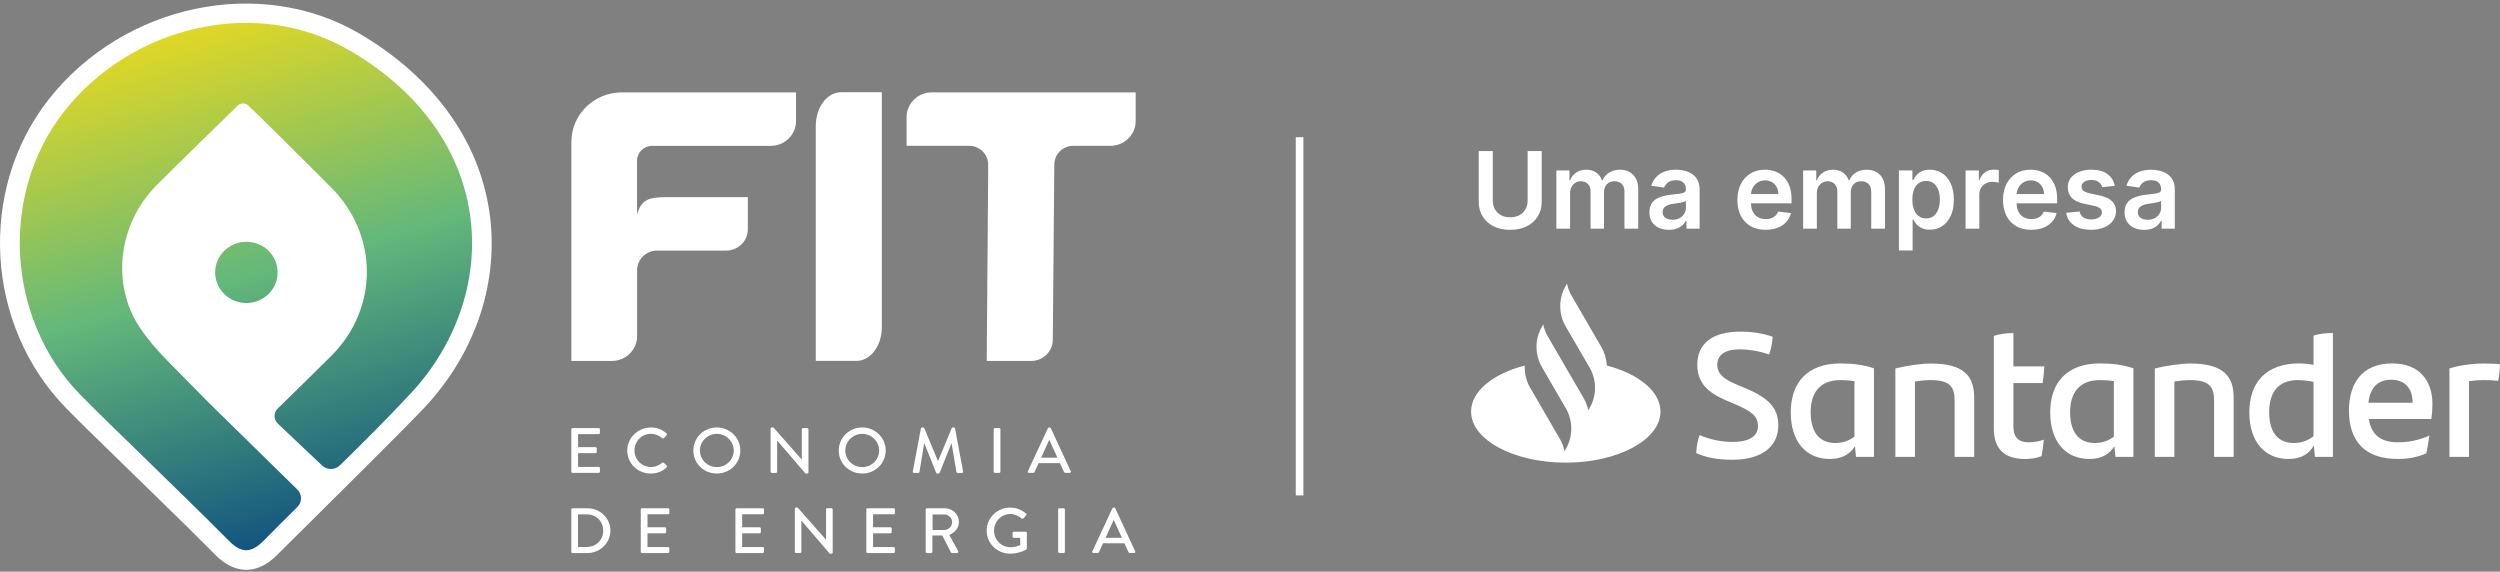 <svg width="328" height="75" viewBox="0 0 328 75" fill="none" xmlns="http://www.w3.org/2000/svg">
<rect x="0" y="0" width="328" height="75" fill="#808080" stroke="none"/>
<path d="M64.198 27.748C62.826 18.354 56.793 10.075 47.213 4.436C34.172 -3.234 16.25 0.528 6.414 13.01C-2.966 24.916 -1.947 42.748 8.742 53.616C10.71 55.615 12.749 57.595 14.718 59.511C15.68 60.446 16.641 61.375 17.597 62.317C18.687 63.387 19.783 64.457 20.88 65.521C23.303 67.879 25.804 70.321 28.215 72.755C28.709 73.249 30.203 74.761 32.306 74.761H32.312C34.447 74.761 35.973 73.198 36.48 72.685C36.884 72.275 38.339 70.833 40.295 68.898C45.277 63.964 53.606 55.711 55.812 53.34C62.474 46.176 65.532 36.847 64.205 27.754L64.198 27.748Z" fill="white"/>
<path d="M45.905 6.648C33.684 -0.542 17.321 3.322 8.434 14.593C-0.107 25.435 0.817 41.903 10.569 51.822C13.454 54.757 16.449 57.602 19.392 60.485C22.944 63.971 26.535 67.419 30.029 70.949C31.677 72.615 32.94 72.622 34.646 70.885C36.082 69.418 37.544 67.97 39.006 66.528C39.654 65.887 39.654 64.856 39.006 64.221L28.619 54.039C28.439 53.866 28.266 53.693 28.086 53.514L27.189 52.63C26.599 52.04 26.272 51.707 25.695 51.111C23.194 48.503 20.418 46.049 18.424 43.101C14.468 37.264 15.564 29.273 20.578 24.269C24.143 20.713 27.567 17.4 31.196 13.85C31.568 13.485 32.171 13.472 32.556 13.831C34.569 15.695 40.468 21.642 43.392 24.545C49.688 30.786 49.714 40.487 43.443 46.715C41.077 49.06 38.89 51.201 36.435 53.597C35.883 54.135 35.877 55.02 36.435 55.564L42.257 61.075C42.911 61.697 43.949 61.684 44.591 61.056C47.764 57.948 50.913 54.821 53.926 51.572C65.615 39 65.769 18.323 45.911 6.629L45.905 6.648Z" fill="url(#paint0_linear_15306_44066)"/>
<path d="M32.324 39.756C34.587 39.756 36.421 37.957 36.421 35.738C36.421 33.52 34.587 31.721 32.324 31.721C30.061 31.721 28.227 33.52 28.227 35.738C28.227 37.957 30.061 39.756 32.324 39.756Z" fill="url(#paint1_linear_15306_44066)"/>
<path d="M115.698 12.094V42.921C115.698 45.369 114.211 47.349 112.383 47.349H107.029V16.528C107.029 14.08 108.517 12.1 110.344 12.1H115.698V12.094Z" fill="white"/>
<path d="M81.593 12.12C77.932 12.12 74.963 15.029 74.963 18.617V47.356H80.272C82.106 47.356 83.587 45.902 83.587 44.107V35.457C83.587 34.028 84.767 32.875 86.222 32.875H95.269C96.84 32.875 98.116 31.625 98.116 30.087V25.865H87.53C85.106 25.865 84.157 26.172 83.581 28.127V21.084C83.581 20.008 84.472 19.137 85.568 19.137H101.123C102.957 19.137 104.438 17.682 104.438 15.888V12.127H81.58L81.593 12.12Z" fill="white"/>
<path d="M122.258 12.12C120.425 12.12 118.943 13.575 118.943 15.369V19.13H127.151C128.529 19.13 129.645 20.226 129.645 21.572V23.244L129.459 47.356H135.281C136.852 47.356 138.128 46.107 138.128 44.569L138.326 21.559C138.339 20.213 139.449 19.13 140.821 19.13H145.687C147.521 19.13 149.002 17.676 149.002 15.881V12.12H122.265H122.258Z" fill="white"/>
<path d="M74.957 56.326C74.957 56.243 75.028 56.166 75.117 56.166H78.548C78.644 56.166 78.708 56.243 78.708 56.326V56.794C78.708 56.877 78.638 56.954 78.548 56.954H75.842V58.665H78.131C78.214 58.665 78.291 58.742 78.291 58.825V59.293C78.291 59.383 78.214 59.453 78.131 59.453H75.842V61.26H78.548C78.644 61.26 78.708 61.337 78.708 61.42V61.882C78.708 61.965 78.638 62.042 78.548 62.042H75.117C75.021 62.042 74.957 61.965 74.957 61.882V56.326Z" fill="white"/>
<path d="M85.385 56.083C86.251 56.083 86.879 56.371 87.457 56.865C87.533 56.935 87.533 57.031 87.463 57.102L87.085 57.48C87.027 57.557 86.95 57.557 86.873 57.48C86.469 57.134 85.924 56.916 85.392 56.916C84.167 56.916 83.244 57.922 83.244 59.101C83.244 60.28 84.18 61.273 85.405 61.273C86.033 61.273 86.469 61.03 86.879 60.722C86.956 60.664 87.033 60.671 87.085 60.716L87.476 61.094C87.546 61.151 87.527 61.26 87.469 61.318C86.886 61.869 86.148 62.132 85.385 62.132C83.674 62.132 82.295 60.799 82.295 59.12C82.295 57.441 83.674 56.089 85.385 56.089V56.083Z" fill="white"/>
<path d="M94.044 56.083C95.757 56.083 97.129 57.435 97.129 59.114C97.129 60.793 95.757 62.126 94.044 62.126C92.332 62.126 90.967 60.793 90.967 59.114C90.967 57.435 92.326 56.083 94.044 56.083ZM94.044 61.286C95.269 61.286 96.269 60.312 96.269 59.114C96.269 57.916 95.269 56.922 94.044 56.922C92.82 56.922 91.826 57.922 91.826 59.114C91.826 60.306 92.826 61.286 94.044 61.286Z" fill="white"/>
<path d="M101.1 56.237C101.1 56.154 101.177 56.083 101.26 56.083H101.471L105.19 60.299H105.197V56.327C105.197 56.243 105.267 56.166 105.357 56.166H105.909C105.992 56.166 106.069 56.243 106.069 56.327V61.978C106.069 62.061 105.992 62.132 105.909 62.132H105.684L101.965 57.8H101.959V61.888C101.959 61.972 101.888 62.049 101.799 62.049H101.26C101.177 62.049 101.1 61.972 101.1 61.888V56.237Z" fill="white"/>
<path d="M113.121 56.083C114.833 56.083 116.205 57.435 116.205 59.114C116.205 60.793 114.833 62.126 113.121 62.126C111.409 62.126 110.043 60.793 110.043 59.114C110.043 57.435 111.402 56.083 113.121 56.083ZM113.121 61.286C114.345 61.286 115.346 60.312 115.346 59.114C115.346 57.916 114.345 56.922 113.121 56.922C111.896 56.922 110.902 57.922 110.902 59.114C110.902 60.306 111.902 61.286 113.121 61.286Z" fill="white"/>
<path d="M120.828 56.211C120.848 56.147 120.912 56.083 120.982 56.083H121.117C121.168 56.083 121.245 56.128 121.264 56.173L123.053 60.466H123.085L124.868 56.173C124.887 56.121 124.951 56.083 125.015 56.083H125.15C125.22 56.083 125.285 56.141 125.304 56.211L126.355 61.856C126.381 61.972 126.323 62.049 126.201 62.049H125.644C125.567 62.049 125.496 61.991 125.483 61.933L124.849 58.178H124.823L123.278 62.042C123.258 62.093 123.207 62.132 123.13 62.132H122.976C122.906 62.132 122.848 62.087 122.829 62.042L121.277 58.178H121.245L120.63 61.933C120.623 61.991 120.546 62.049 120.476 62.049H119.918C119.796 62.049 119.738 61.972 119.758 61.856L120.822 56.211H120.828Z" fill="white"/>
<path d="M130.369 56.326C130.369 56.243 130.446 56.166 130.529 56.166H131.094C131.177 56.166 131.254 56.243 131.254 56.326V61.882C131.254 61.965 131.177 62.042 131.094 62.042H130.529C130.446 62.042 130.369 61.965 130.369 61.882V56.326Z" fill="white"/>
<path d="M134.859 61.824L137.488 56.173C137.514 56.121 137.591 56.083 137.636 56.083H137.719C137.764 56.083 137.841 56.128 137.866 56.173L140.482 61.824C140.534 61.933 140.463 62.042 140.335 62.042H139.796C139.694 62.042 139.636 61.991 139.598 61.914L139.065 60.761H136.263C136.09 61.145 135.911 61.523 135.738 61.914C135.712 61.972 135.641 62.042 135.539 62.042H135C134.872 62.042 134.801 61.933 134.853 61.824H134.859ZM138.738 60.049L137.687 57.749H137.642L136.597 60.049H138.738Z" fill="white"/>
<path d="M74.957 66.842C74.957 66.758 75.028 66.682 75.111 66.682H77.079C78.734 66.682 80.087 68.002 80.087 69.61C80.087 71.218 78.734 72.558 77.079 72.558H75.111C75.028 72.558 74.957 72.481 74.957 72.397V66.842ZM76.964 71.763C78.221 71.763 79.138 70.859 79.138 69.616C79.138 68.373 78.221 67.483 76.964 67.483H75.835V71.763H76.964Z" fill="white"/>
<path d="M84.068 66.842C84.068 66.758 84.139 66.682 84.229 66.682H87.659C87.755 66.682 87.819 66.758 87.819 66.842V67.31C87.819 67.393 87.749 67.47 87.659 67.47H84.953V69.181H87.242C87.326 69.181 87.403 69.257 87.403 69.341V69.809C87.403 69.898 87.326 69.969 87.242 69.969H84.953V71.776H87.659C87.755 71.776 87.819 71.853 87.819 71.936V72.397C87.819 72.481 87.749 72.558 87.659 72.558H84.229C84.132 72.558 84.068 72.481 84.068 72.397V66.842Z" fill="white"/>
<path d="M96.488 66.842C96.488 66.758 96.559 66.682 96.649 66.682H100.079C100.175 66.682 100.239 66.758 100.239 66.842V67.31C100.239 67.393 100.169 67.47 100.079 67.47H97.373V69.181H99.662C99.746 69.181 99.823 69.257 99.823 69.341V69.809C99.823 69.898 99.746 69.969 99.662 69.969H97.373V71.776H100.079C100.175 71.776 100.239 71.853 100.239 71.936V72.397C100.239 72.481 100.169 72.558 100.079 72.558H96.649C96.552 72.558 96.488 72.481 96.488 72.397V66.842Z" fill="white"/>
<path d="M104.281 66.746C104.281 66.662 104.358 66.592 104.442 66.592H104.653L108.372 70.808H108.378V66.835C108.378 66.752 108.449 66.675 108.539 66.675H109.09C109.174 66.675 109.25 66.752 109.25 66.835V72.487C109.25 72.57 109.174 72.641 109.09 72.641H108.866L105.147 68.309H105.14V72.397C105.14 72.481 105.07 72.557 104.98 72.557H104.442C104.358 72.557 104.281 72.481 104.281 72.397V66.746Z" fill="white"/>
<path d="M113.66 66.842C113.66 66.758 113.731 66.682 113.82 66.682H117.251C117.347 66.682 117.411 66.758 117.411 66.842V67.31C117.411 67.393 117.341 67.47 117.251 67.47H114.545V69.181H116.834C116.917 69.181 116.994 69.257 116.994 69.341V69.809C116.994 69.898 116.917 69.969 116.834 69.969H114.545V71.776H117.251C117.347 71.776 117.411 71.853 117.411 71.936V72.397C117.411 72.481 117.341 72.558 117.251 72.558H113.82C113.724 72.558 113.66 72.481 113.66 72.397V66.842Z" fill="white"/>
<path d="M121.451 66.842C121.451 66.758 121.522 66.682 121.611 66.682H123.945C124.971 66.682 125.811 67.476 125.811 68.476C125.811 69.251 125.285 69.885 124.542 70.18L125.715 72.314C125.773 72.423 125.715 72.558 125.568 72.558H124.901C124.83 72.558 124.779 72.513 124.766 72.481L123.625 70.257H122.33V72.397C122.33 72.481 122.253 72.558 122.169 72.558H121.611C121.515 72.558 121.451 72.481 121.451 72.397V66.842ZM123.881 69.533C124.439 69.533 124.926 69.072 124.926 68.495C124.926 67.95 124.439 67.495 123.881 67.495H122.355V69.533H123.881Z" fill="white"/>
<path d="M132.542 66.598C133.362 66.598 134.042 66.892 134.626 67.379C134.696 67.45 134.703 67.546 134.632 67.617C134.504 67.751 134.375 67.879 134.247 68.014C134.177 68.091 134.113 68.084 134.023 68.007C133.619 67.661 133.087 67.437 132.567 67.437C131.349 67.437 130.419 68.443 130.419 69.622C130.419 70.801 131.356 71.794 132.567 71.794C133.279 71.794 133.766 71.544 133.85 71.506V70.564H133.01C132.914 70.564 132.849 70.493 132.849 70.41V69.923C132.849 69.834 132.92 69.763 133.01 69.763H134.568C134.651 69.763 134.722 69.84 134.722 69.923C134.722 70.596 134.728 71.282 134.728 71.954C134.728 71.999 134.696 72.063 134.658 72.089C134.658 72.089 133.773 72.64 132.535 72.64C130.83 72.64 129.451 71.307 129.451 69.629C129.451 67.95 130.83 66.598 132.535 66.598H132.542Z" fill="white"/>
<path d="M138.828 66.842C138.828 66.758 138.905 66.682 138.988 66.682H139.553C139.636 66.682 139.713 66.758 139.713 66.842V72.397C139.713 72.481 139.636 72.558 139.553 72.558H138.988C138.905 72.558 138.828 72.481 138.828 72.397V66.842Z" fill="white"/>
<path d="M143.314 72.339L145.943 66.687C145.969 66.636 146.046 66.598 146.091 66.598H146.174C146.219 66.598 146.296 66.642 146.321 66.687L148.938 72.339C148.989 72.448 148.918 72.557 148.79 72.557H148.251C148.149 72.557 148.091 72.506 148.053 72.429L147.52 71.275H144.718C144.545 71.66 144.366 72.038 144.193 72.429C144.167 72.486 144.097 72.557 143.994 72.557H143.455C143.327 72.557 143.257 72.448 143.308 72.339H143.314ZM147.193 70.558L146.142 68.257H146.097L145.052 70.558H147.193Z" fill="white"/>
<path d="M210.812 47.983C210.778 47.133 210.536 46.293 210.099 45.534L206.211 38.832C205.911 38.326 205.704 37.774 205.589 37.211L205.428 37.487C204.462 39.142 204.462 41.189 205.428 42.844L208.546 48.202C209.512 49.857 209.512 51.904 208.546 53.559L208.385 53.835C208.27 53.272 208.063 52.731 207.764 52.214L204.911 47.305L203.093 44.178C202.794 43.672 202.587 43.12 202.472 42.557L202.311 42.833C201.356 44.488 201.344 46.523 202.311 48.179L205.428 53.559C206.395 55.215 206.395 57.261 205.428 58.916L205.267 59.192C205.152 58.629 204.945 58.089 204.646 57.571L200.758 50.869C200.24 49.972 199.998 48.96 200.044 47.96C195.88 49.041 193.004 51.34 193.004 53.996C193.004 57.698 198.572 60.698 205.428 60.698C212.285 60.698 217.853 57.698 217.853 53.996C217.853 51.34 214.977 49.041 210.812 47.96V47.983ZM222.546 59.422C222.592 58.468 222.73 57.824 222.995 57.077C224.306 57.675 225.986 57.985 227.263 57.985C229.437 57.985 230.645 57.284 230.645 55.916C230.645 54.548 229.759 53.938 227.562 52.996L226.377 52.49C224.18 51.536 222.684 50.306 222.684 47.845C222.684 45.201 224.525 43.511 228.31 43.511C229.828 43.511 231.255 43.718 232.578 44.189C232.509 45.121 232.348 45.833 232.106 46.512C230.841 46.052 229.357 45.833 228.275 45.833C226.239 45.833 225.307 46.627 225.307 47.857C225.307 49.087 226.216 49.754 227.85 50.455L229.115 50.984C232.083 52.237 233.314 53.559 233.314 55.812C233.314 58.48 231.278 60.319 227.309 60.319C225.399 60.319 223.835 60.043 222.523 59.434L222.546 59.422ZM245.865 48.34V59.94H243.507L243.369 58.548C242.713 59.572 241.712 60.215 240.078 60.215C236.995 60.215 234.948 57.985 234.948 54.088C234.948 50.191 237.145 47.684 241.459 47.684C243.139 47.684 244.519 47.868 245.877 48.328L245.865 48.34ZM243.3 57.295V50.007C242.759 49.915 242.184 49.869 241.459 49.869C238.802 49.869 237.559 51.49 237.559 54.088C237.559 56.456 238.514 58.123 240.803 58.123C241.804 58.123 242.621 57.801 243.3 57.284V57.295ZM259.014 52.145V59.94H256.449V52.582C256.449 50.754 255.839 49.869 253.274 49.869C252.664 49.869 251.939 49.938 251.237 50.053V59.94H248.672V48.34C250.306 47.949 252.1 47.696 253.343 47.696C257.634 47.696 259.014 49.34 259.014 52.145ZM266.135 58.031C266.883 58.031 267.585 57.893 268.148 57.686C268.079 58.388 267.987 59.169 267.849 59.848C267.147 60.124 266.4 60.215 265.675 60.215C263.179 60.215 261.591 59.077 261.591 56.249V44.063C262.385 43.81 263.363 43.695 264.156 43.695V48.075H268.217C268.171 48.868 268.102 49.581 267.987 50.26H264.156V55.939C264.156 57.445 264.904 58.031 266.135 58.031ZM279.905 48.34V59.94H277.547L277.409 58.548C276.753 59.572 275.753 60.215 274.119 60.215C271.036 60.215 268.988 57.985 268.988 54.088C268.988 50.191 271.185 47.684 275.499 47.684C277.179 47.684 278.56 47.868 279.917 48.328L279.905 48.34ZM277.34 57.295V50.007C276.799 49.915 276.224 49.869 275.499 49.869C272.842 49.869 271.6 51.49 271.6 54.088C271.6 56.456 272.554 58.123 274.844 58.123C275.845 58.123 276.661 57.801 277.34 57.284V57.295ZM293.055 52.145V59.94H290.489V52.582C290.489 50.754 289.879 49.869 287.314 49.869C286.704 49.869 285.98 49.938 285.278 50.053V59.94H282.712V48.34C284.346 47.949 286.141 47.696 287.383 47.696C291.674 47.696 293.055 49.34 293.055 52.145ZM306.077 43.695V59.94H303.719L303.581 58.457C302.925 59.549 301.924 60.215 300.245 60.215C297.162 60.215 295.114 57.985 295.114 54.088C295.114 50.191 297.311 47.684 301.625 47.684C302.304 47.684 302.937 47.753 303.535 47.868V44.04C304.329 43.764 305.237 43.695 306.077 43.695ZM303.535 57.249V50.099C302.856 49.961 302.154 49.869 301.476 49.869C298.933 49.869 297.714 51.444 297.714 54.088C297.714 56.456 298.669 58.123 300.958 58.123C301.982 58.123 302.822 57.778 303.523 57.238L303.535 57.249ZM318.985 54.973H310.794C311.116 57.042 312.335 58.031 314.625 58.031C316.028 58.031 317.455 57.732 318.732 57.146C318.64 57.824 318.502 58.698 318.341 59.468C317.179 59.997 315.936 60.215 314.556 60.215C310.265 60.215 308.182 57.847 308.182 53.881C308.182 50.42 309.793 47.684 313.877 47.684C317.547 47.684 319.134 50.076 319.134 52.996C319.134 53.72 319.088 54.295 318.996 54.973H318.985ZM310.748 52.835H316.534C316.534 50.938 315.511 49.823 313.727 49.823C311.944 49.823 310.955 50.869 310.736 52.835H310.748ZM327.981 47.776C327.981 48.547 327.889 49.466 327.751 49.961C327.141 49.892 326.531 49.869 325.818 49.869C325.185 49.869 324.553 49.915 323.931 50.007V59.94H321.366V48.34C322.459 47.972 324.311 47.696 325.761 47.696C326.554 47.696 327.44 47.719 328.004 47.788L327.981 47.776Z" fill="white"/>
<path fill-rule="evenodd" clip-rule="evenodd" d="M170.004 65L170.004 18L171.004 18L171.004 65L170.004 65Z" fill="white"/>
<path d="M200.426 19.818H202.271V26.47C202.271 27.199 202.099 27.841 201.754 28.394C201.413 28.948 200.932 29.38 200.312 29.692C199.692 30 198.968 30.154 198.14 30.154C197.308 30.154 196.582 30 195.962 29.692C195.342 29.38 194.862 28.948 194.52 28.394C194.179 27.841 194.008 27.199 194.008 26.47V19.818H195.853V26.316C195.853 26.74 195.945 27.118 196.131 27.45C196.32 27.781 196.585 28.041 196.926 28.23C197.268 28.416 197.672 28.509 198.14 28.509C198.607 28.509 199.011 28.416 199.353 28.23C199.697 28.041 199.962 27.781 200.148 27.45C200.334 27.118 200.426 26.74 200.426 26.316V19.818ZM204.196 30V22.364H205.916V23.661H206.006C206.165 23.224 206.428 22.882 206.796 22.637C207.164 22.389 207.603 22.264 208.114 22.264C208.631 22.264 209.067 22.39 209.421 22.642C209.779 22.891 210.031 23.23 210.177 23.661H210.257C210.426 23.237 210.711 22.899 211.112 22.647C211.516 22.392 211.995 22.264 212.548 22.264C213.251 22.264 213.825 22.486 214.269 22.93C214.713 23.375 214.935 24.023 214.935 24.874V30H213.13V25.153C213.13 24.679 213.004 24.332 212.752 24.114C212.5 23.892 212.192 23.78 211.828 23.78C211.393 23.78 211.054 23.916 210.808 24.188C210.566 24.457 210.445 24.806 210.445 25.237V30H208.681V25.078C208.681 24.684 208.561 24.369 208.323 24.134C208.087 23.898 207.779 23.78 207.398 23.78C207.139 23.78 206.904 23.847 206.692 23.979C206.48 24.109 206.311 24.293 206.185 24.531C206.059 24.767 205.996 25.042 205.996 25.357V30H204.196ZM218.958 30.154C218.474 30.154 218.038 30.068 217.651 29.896C217.266 29.72 216.961 29.461 216.736 29.12C216.514 28.779 216.403 28.358 216.403 27.857C216.403 27.426 216.482 27.07 216.641 26.788C216.8 26.507 217.018 26.281 217.293 26.112C217.568 25.943 217.878 25.816 218.222 25.729C218.57 25.64 218.93 25.575 219.301 25.535C219.749 25.489 220.112 25.448 220.39 25.411C220.668 25.371 220.871 25.312 220.996 25.232C221.126 25.149 221.19 25.022 221.19 24.849V24.82C221.19 24.445 221.079 24.155 220.857 23.95C220.635 23.744 220.315 23.641 219.898 23.641C219.457 23.641 219.107 23.738 218.849 23.93C218.594 24.122 218.421 24.349 218.332 24.611L216.651 24.372C216.784 23.908 217.003 23.52 217.308 23.209C217.612 22.894 217.985 22.659 218.426 22.503C218.867 22.344 219.354 22.264 219.888 22.264C220.256 22.264 220.622 22.307 220.987 22.393C221.351 22.48 221.684 22.622 221.986 22.821C222.287 23.017 222.529 23.283 222.712 23.621C222.897 23.959 222.99 24.382 222.99 24.889V30H221.26V28.951H221.2C221.091 29.163 220.937 29.362 220.738 29.548C220.542 29.73 220.295 29.877 219.997 29.99C219.702 30.099 219.356 30.154 218.958 30.154ZM219.425 28.832C219.787 28.832 220.1 28.76 220.365 28.618C220.63 28.472 220.834 28.28 220.977 28.041C221.122 27.803 221.195 27.542 221.195 27.261V26.361C221.139 26.407 221.043 26.45 220.907 26.49C220.774 26.53 220.625 26.565 220.46 26.595C220.294 26.624 220.13 26.651 219.967 26.674C219.805 26.697 219.664 26.717 219.545 26.734C219.276 26.77 219.036 26.83 218.824 26.913C218.612 26.995 218.444 27.111 218.322 27.261C218.199 27.407 218.138 27.595 218.138 27.827C218.138 28.159 218.259 28.409 218.501 28.578C218.743 28.747 219.051 28.832 219.425 28.832ZM231.653 30.149C230.887 30.149 230.226 29.99 229.669 29.672C229.116 29.35 228.69 28.896 228.392 28.31C228.093 27.72 227.944 27.025 227.944 26.227C227.944 25.441 228.093 24.752 228.392 24.158C228.693 23.562 229.114 23.098 229.654 22.766C230.195 22.432 230.829 22.264 231.559 22.264C232.029 22.264 232.473 22.34 232.891 22.493C233.312 22.642 233.683 22.874 234.005 23.189C234.329 23.504 234.585 23.905 234.77 24.392C234.956 24.876 235.049 25.453 235.049 26.122V26.674H228.789V25.461H233.324C233.32 25.116 233.246 24.81 233.1 24.541C232.954 24.269 232.75 24.056 232.488 23.9C232.23 23.744 231.928 23.666 231.583 23.666C231.216 23.666 230.892 23.756 230.614 23.935C230.336 24.11 230.118 24.342 229.963 24.631C229.81 24.916 229.732 25.229 229.729 25.57V26.629C229.729 27.073 229.81 27.454 229.973 27.773C230.135 28.088 230.362 28.329 230.654 28.499C230.945 28.664 231.287 28.747 231.678 28.747C231.94 28.747 232.177 28.711 232.389 28.638C232.601 28.562 232.785 28.451 232.941 28.305C233.096 28.159 233.214 27.978 233.294 27.763L234.974 27.952C234.868 28.396 234.666 28.784 234.368 29.115C234.073 29.443 233.695 29.698 233.234 29.881C232.773 30.06 232.246 30.149 231.653 30.149ZM236.571 30V22.364H238.291V23.661H238.381C238.54 23.224 238.803 22.882 239.171 22.637C239.539 22.389 239.978 22.264 240.489 22.264C241.006 22.264 241.442 22.39 241.796 22.642C242.154 22.891 242.406 23.23 242.552 23.661H242.632C242.801 23.237 243.086 22.899 243.487 22.647C243.891 22.392 244.37 22.264 244.923 22.264C245.626 22.264 246.2 22.486 246.644 22.93C247.088 23.375 247.31 24.023 247.31 24.874V30H245.505V25.153C245.505 24.679 245.379 24.332 245.127 24.114C244.875 23.892 244.567 23.78 244.203 23.78C243.768 23.78 243.429 23.916 243.183 24.188C242.941 24.457 242.82 24.806 242.82 25.237V30H241.056V25.078C241.056 24.684 240.936 24.369 240.698 24.134C240.462 23.898 240.154 23.78 239.773 23.78C239.514 23.78 239.279 23.847 239.067 23.979C238.855 24.109 238.686 24.293 238.56 24.531C238.434 24.767 238.371 25.042 238.371 25.357V30H236.571ZM249.136 32.864V22.364H250.906V23.626H251.01C251.103 23.441 251.234 23.244 251.403 23.035C251.572 22.823 251.8 22.642 252.089 22.493C252.377 22.34 252.745 22.264 253.192 22.264C253.782 22.264 254.314 22.415 254.788 22.717C255.266 23.015 255.643 23.457 255.922 24.044C256.204 24.627 256.344 25.343 256.344 26.192C256.344 27.03 256.207 27.743 255.932 28.329C255.657 28.916 255.282 29.364 254.808 29.672C254.334 29.98 253.797 30.134 253.197 30.134C252.76 30.134 252.397 30.061 252.109 29.916C251.82 29.77 251.588 29.594 251.413 29.389C251.24 29.18 251.106 28.983 251.01 28.797H250.935V32.864H249.136ZM250.901 26.182C250.901 26.676 250.97 27.108 251.109 27.479C251.252 27.851 251.456 28.141 251.721 28.349C251.989 28.555 252.314 28.658 252.695 28.658C253.093 28.658 253.426 28.552 253.695 28.34C253.963 28.124 254.165 27.831 254.301 27.459C254.44 27.085 254.51 26.659 254.51 26.182C254.51 25.708 254.442 25.287 254.306 24.919C254.17 24.551 253.968 24.263 253.7 24.054C253.431 23.845 253.096 23.741 252.695 23.741C252.311 23.741 251.984 23.842 251.716 24.044C251.447 24.246 251.244 24.53 251.104 24.894C250.969 25.259 250.901 25.688 250.901 26.182ZM257.886 30V22.364H259.631V23.636H259.71C259.849 23.195 260.088 22.856 260.426 22.617C260.768 22.375 261.157 22.254 261.594 22.254C261.694 22.254 261.805 22.259 261.928 22.269C262.054 22.276 262.158 22.287 262.241 22.304V23.959C262.165 23.933 262.044 23.91 261.878 23.89C261.715 23.867 261.558 23.855 261.406 23.855C261.077 23.855 260.782 23.926 260.521 24.069C260.262 24.208 260.058 24.402 259.909 24.651C259.76 24.899 259.685 25.186 259.685 25.511V30H257.886ZM266.503 30.149C265.737 30.149 265.076 29.99 264.519 29.672C263.965 29.35 263.54 28.896 263.241 28.31C262.943 27.72 262.794 27.025 262.794 26.227C262.794 25.441 262.943 24.752 263.241 24.158C263.543 23.562 263.964 23.098 264.504 22.766C265.044 22.432 265.679 22.264 266.408 22.264C266.879 22.264 267.323 22.34 267.741 22.493C268.162 22.642 268.533 22.874 268.854 23.189C269.179 23.504 269.434 23.905 269.62 24.392C269.805 24.876 269.898 25.453 269.898 26.122V26.674H263.639V25.461H268.173C268.17 25.116 268.095 24.81 267.949 24.541C267.804 24.269 267.6 24.056 267.338 23.9C267.079 23.744 266.778 23.666 266.433 23.666C266.065 23.666 265.742 23.756 265.464 23.935C265.185 24.11 264.968 24.342 264.812 24.631C264.66 24.916 264.582 25.229 264.579 25.57V26.629C264.579 27.073 264.66 27.454 264.822 27.773C264.985 28.088 265.212 28.329 265.503 28.499C265.795 28.664 266.136 28.747 266.528 28.747C266.789 28.747 267.026 28.711 267.238 28.638C267.451 28.562 267.635 28.451 267.79 28.305C267.946 28.159 268.064 27.978 268.143 27.763L269.824 27.952C269.718 28.396 269.515 28.784 269.217 29.115C268.922 29.443 268.544 29.698 268.084 29.881C267.623 30.06 267.096 30.149 266.503 30.149ZM277.456 24.382L275.816 24.561C275.769 24.395 275.688 24.24 275.572 24.094C275.459 23.948 275.307 23.83 275.115 23.741C274.922 23.651 274.687 23.607 274.409 23.607C274.034 23.607 273.719 23.688 273.464 23.85C273.212 24.012 273.088 24.223 273.091 24.482C273.088 24.704 273.169 24.884 273.335 25.023C273.504 25.163 273.782 25.277 274.17 25.366L275.473 25.645C276.195 25.801 276.732 26.048 277.083 26.386C277.438 26.724 277.617 27.166 277.62 27.713C277.617 28.194 277.476 28.618 277.198 28.986C276.923 29.35 276.54 29.635 276.049 29.841C275.559 30.046 274.995 30.149 274.359 30.149C273.424 30.149 272.672 29.954 272.102 29.562C271.532 29.168 271.192 28.62 271.083 27.917L272.838 27.748C272.917 28.093 273.086 28.353 273.345 28.528C273.603 28.704 273.94 28.792 274.354 28.792C274.782 28.792 275.125 28.704 275.383 28.528C275.645 28.353 275.776 28.136 275.776 27.877C275.776 27.658 275.691 27.478 275.522 27.335C275.357 27.193 275.098 27.083 274.747 27.007L273.444 26.734C272.712 26.581 272.17 26.324 271.819 25.963C271.467 25.599 271.293 25.138 271.297 24.581C271.293 24.11 271.421 23.703 271.679 23.358C271.941 23.01 272.304 22.741 272.768 22.553C273.235 22.36 273.774 22.264 274.384 22.264C275.279 22.264 275.983 22.455 276.497 22.836C277.014 23.217 277.334 23.733 277.456 24.382ZM281.302 30.154C280.818 30.154 280.382 30.068 279.994 29.896C279.61 29.72 279.305 29.461 279.08 29.12C278.857 28.779 278.746 28.358 278.746 27.857C278.746 27.426 278.826 27.07 278.985 26.788C279.144 26.507 279.361 26.281 279.636 26.112C279.911 25.943 280.221 25.816 280.566 25.729C280.914 25.64 281.274 25.575 281.645 25.535C282.092 25.489 282.455 25.448 282.734 25.411C283.012 25.371 283.214 25.312 283.34 25.232C283.469 25.149 283.534 25.022 283.534 24.849V24.82C283.534 24.445 283.423 24.155 283.201 23.95C282.979 23.744 282.659 23.641 282.241 23.641C281.801 23.641 281.451 23.738 281.192 23.93C280.937 24.122 280.765 24.349 280.675 24.611L278.995 24.372C279.128 23.908 279.346 23.52 279.651 23.209C279.956 22.894 280.329 22.659 280.77 22.503C281.211 22.344 281.698 22.264 282.232 22.264C282.599 22.264 282.966 22.307 283.33 22.393C283.695 22.48 284.028 22.622 284.33 22.821C284.631 23.017 284.873 23.283 285.055 23.621C285.241 23.959 285.334 24.382 285.334 24.889V30H283.604V28.951H283.544C283.435 29.163 283.281 29.362 283.082 29.548C282.886 29.73 282.639 29.877 282.341 29.99C282.046 30.099 281.7 30.154 281.302 30.154ZM281.769 28.832C282.13 28.832 282.444 28.76 282.709 28.618C282.974 28.472 283.178 28.28 283.32 28.041C283.466 27.803 283.539 27.542 283.539 27.261V26.361C283.483 26.407 283.387 26.45 283.251 26.49C283.118 26.53 282.969 26.565 282.803 26.595C282.638 26.624 282.473 26.651 282.311 26.674C282.149 26.697 282.008 26.717 281.888 26.734C281.62 26.77 281.38 26.83 281.168 26.913C280.955 26.995 280.788 27.111 280.665 27.261C280.543 27.407 280.482 27.595 280.482 27.827C280.482 28.159 280.603 28.409 280.844 28.578C281.086 28.747 281.395 28.832 281.769 28.832Z" fill="white"/>
<defs>
<linearGradient id="paint0_linear_15306_44066" x1="21.957" y1="-3.867" x2="44.288" y2="74.225" gradientUnits="userSpaceOnUse">
<stop stop-color="#FFDF10"/>
<stop offset="0.51" stop-color="#63B87A"/>
<stop offset="1" stop-color="#07467F"/>
</linearGradient>
<linearGradient id="paint1_linear_15306_44066" x1="21.052" y1="-3.624" x2="43.402" y2="74.532" gradientUnits="userSpaceOnUse">
<stop stop-color="#FFDF10"/>
<stop offset="0.51" stop-color="#63B87A"/>
<stop offset="1" stop-color="#07467F"/>
</linearGradient>
</defs>
</svg>
